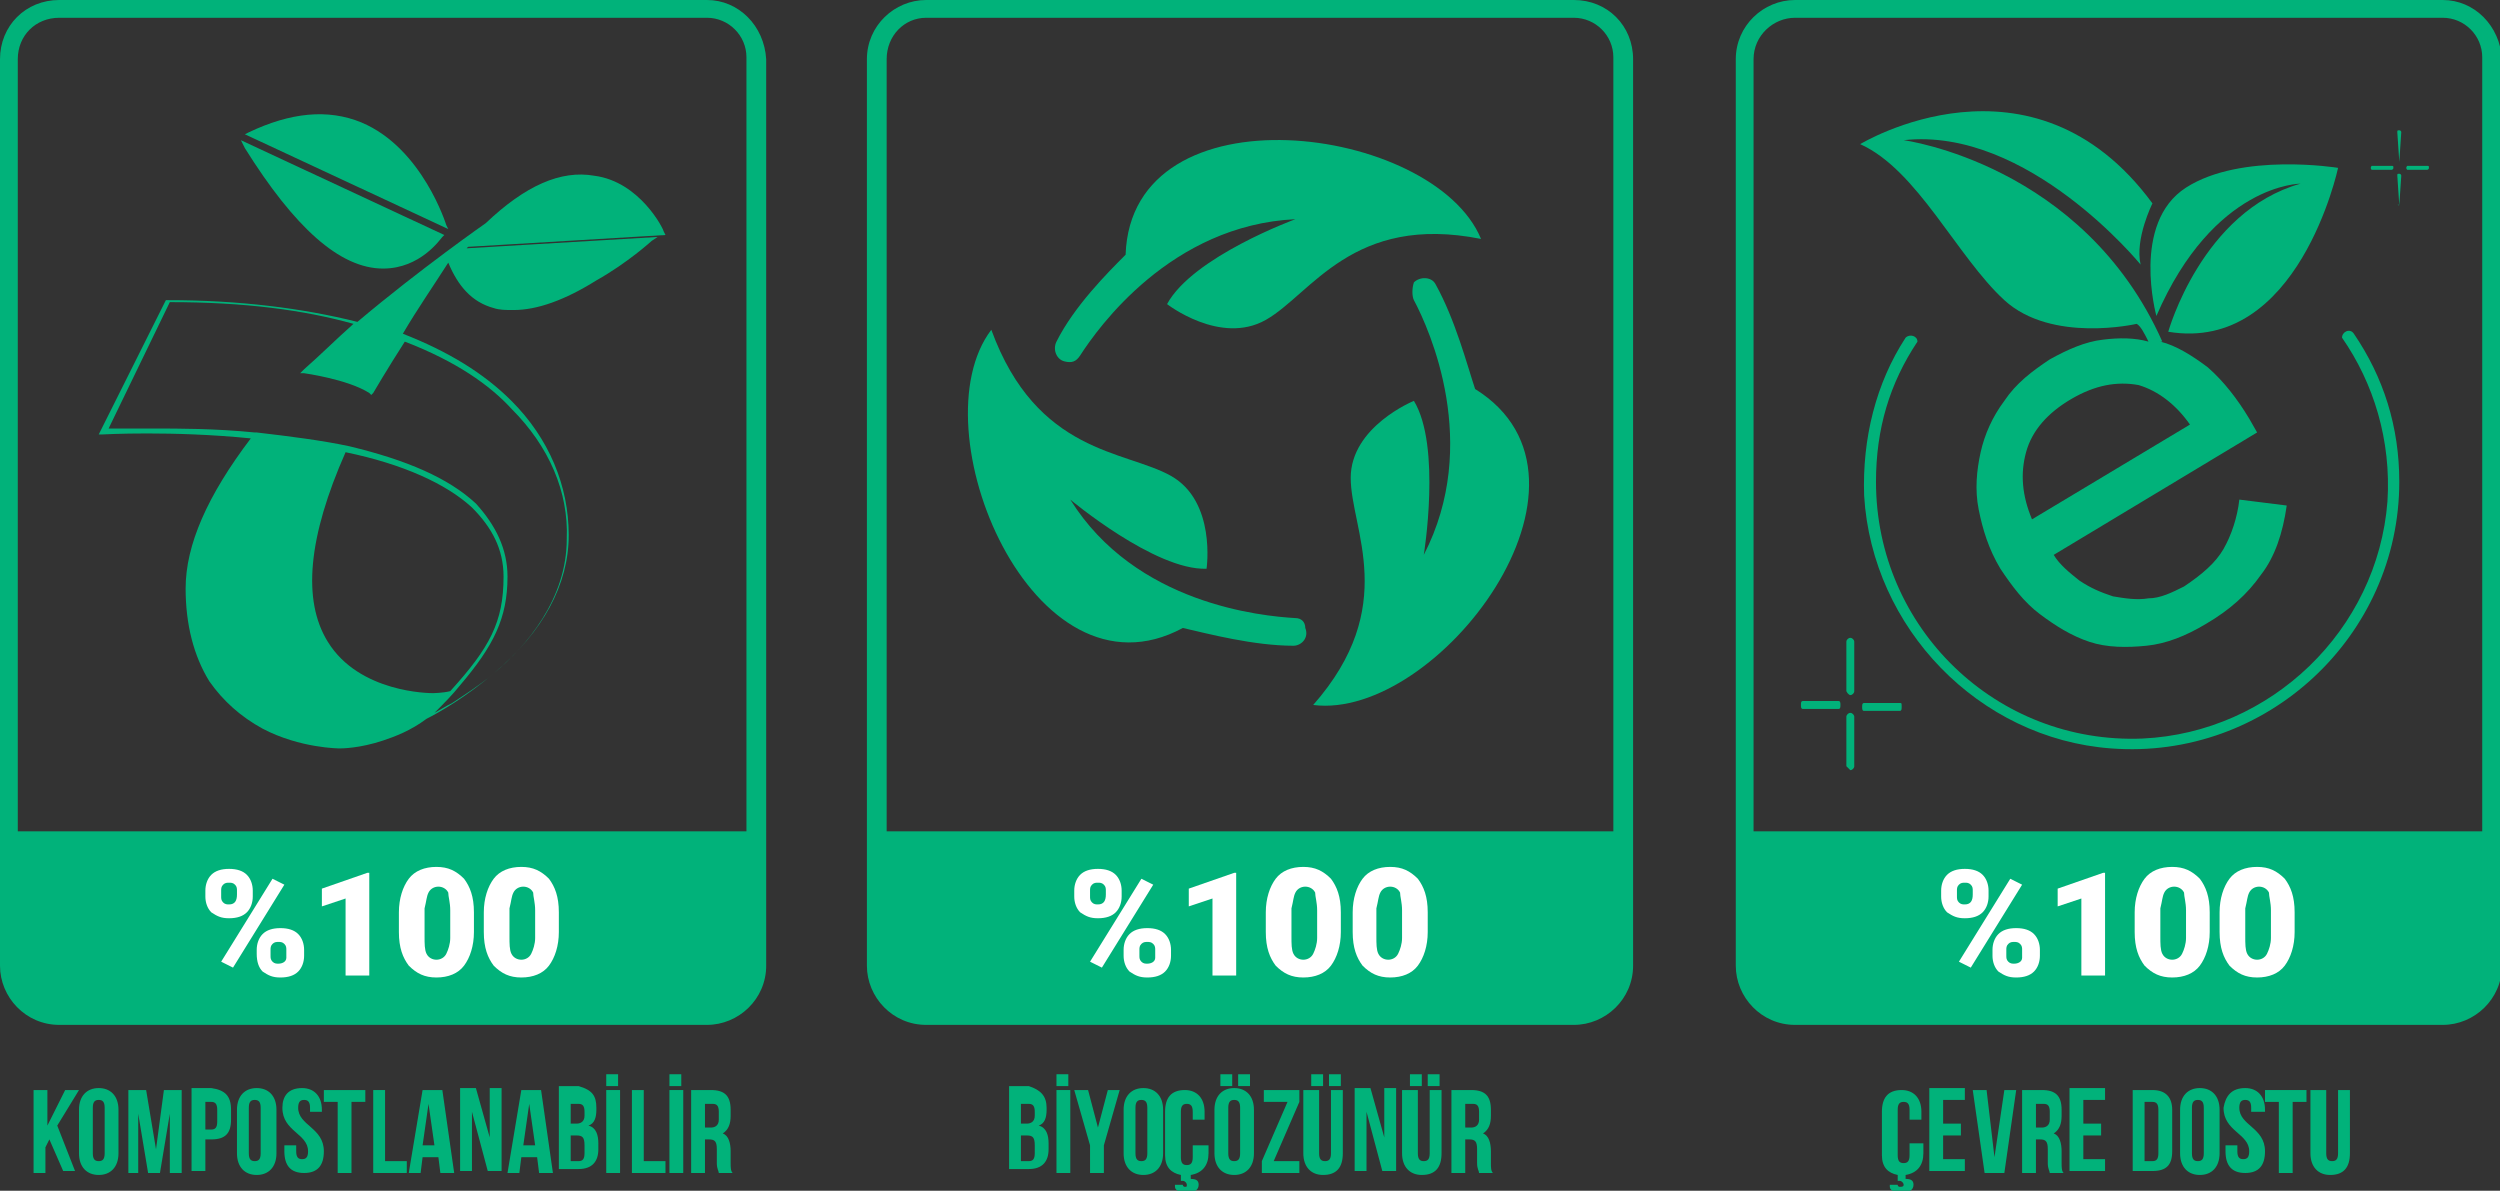 <?xml version="1.0" encoding="utf-8"?>
<!-- Generator: Adobe Illustrator 23.0.0, SVG Export Plug-In . SVG Version: 6.00 Build 0)  -->
<svg version="1.1" id="Layer_1" xmlns="http://www.w3.org/2000/svg" xmlns:xlink="http://www.w3.org/1999/xlink" x="0px" y="0px"
	 viewBox="0 0 126.6 60.3" style="enable-background:new 0 0 126.6 60.3;" xml:space="preserve">
<rect x="0" y="0" width="126.6" height="60.3" fill="#333333" stroke="none"/>
<style type="text/css">
	.st0{fill:#01B27A;}
	.st1{fill:#FFFFFF;}
</style>
<g>
	<path class="st0" d="M79.7,0H46.9c-1.6,0-3,1.3-3,3v45.9c0,1.6,1.3,3,3,3h32.8c1.6,0,3-1.3,3-3V3C82.7,1.3,81.4,0,79.7,0z
		 M46.9,0.9h32.8c1.1,0,2,0.9,2,2v39.2H44.9V3C44.9,1.8,45.8,0.9,46.9,0.9z"/>
	<g>
		<path class="st0" d="M123.7,0H90.9c-1.6,0-3,1.3-3,3v45.9c0,1.6,1.3,3,3,3h32.8c1.6,0,3-1.3,3-3V3C126.6,1.3,125.3,0,123.7,0z
			 M90.9,0.9h32.8c1.1,0,2,0.9,2,2v39.2H88.8V3C88.8,1.8,89.8,0.9,90.9,0.9z"/>
		<path class="st0" d="M93.7,35.2c0.1,0,0.2-0.1,0.2-0.2v-2.5c0-0.1-0.1-0.2-0.2-0.2c-0.1,0-0.2,0.1-0.2,0.2v2.5
			C93.6,35.2,93.7,35.2,93.7,35.2z"/>
		<path class="st0" d="M93.7,39c0.1,0,0.2-0.1,0.2-0.2v-2.5c0-0.1-0.1-0.2-0.2-0.2c-0.1,0-0.2,0.1-0.2,0.2v2.5
			C93.6,38.9,93.7,39,93.7,39z"/>
		<path class="st0" d="M91.3,35.9h1.8c0.1,0,0.1-0.1,0.1-0.2c0-0.1,0-0.2-0.1-0.2h-1.8c-0.1,0-0.1,0.1-0.1,0.2
			C91.2,35.8,91.2,35.9,91.3,35.9z"/>
		<path class="st0" d="M96.2,35.6h-1.8c-0.1,0-0.1,0.1-0.1,0.2c0,0.1,0,0.2,0.1,0.2h1.8c0.1,0,0.1-0.1,0.1-0.2
			C96.3,35.6,96.3,35.6,96.2,35.6z"/>
		<path class="st0" d="M121.5,8.2C121.5,8.2,121.6,8.2,121.5,8.2l0.1-1.5c0,0,0-0.1-0.1-0.1s-0.1,0-0.1,0.1L121.5,8.2
			C121.4,8.2,121.4,8.2,121.5,8.2z"/>
		<path class="st0" d="M121.5,10.4C121.5,10.4,121.6,10.3,121.5,10.4l0.1-1.5c0,0,0-0.1-0.1-0.1s-0.1,0-0.1,0.1L121.5,10.4
			C121.4,10.3,121.4,10.4,121.5,10.4z"/>
		<path class="st0" d="M120.1,8.6h1c0,0,0.1,0,0.1-0.1s0-0.1-0.1-0.1h-1C120.1,8.4,120,8.5,120.1,8.6C120,8.6,120.1,8.6,120.1,8.6z"
			/>
		<path class="st0" d="M121.9,8.6h1c0,0,0.1,0,0.1-0.1s0-0.1-0.1-0.1h-1C121.9,8.4,121.8,8.5,121.9,8.6
			C121.8,8.6,121.9,8.6,121.9,8.6z"/>
		<path class="st0" d="M109.2,16c2.9-6.7,7.3-6.7,7.3-6.7c-5,1.4-6.7,7.5-6.7,7.5c6.6,1.1,8.6-8.3,8.6-8.3s-4.9-0.8-7.7,1
			S109.2,16,109.2,16z"/>
		<path class="st0" d="M101.5,15.2c2.4,2.2,6.7,1.2,6.7,1.2c0.2,0.1,0.4,0.5,0.6,0.9c-0.7-0.2-1.5-0.2-2.3-0.1
			c-0.9,0.1-1.8,0.5-2.7,1c-0.9,0.6-1.7,1.2-2.3,2.1c-0.6,0.8-1,1.7-1.2,2.6c-0.2,0.9-0.3,1.9-0.1,2.9c0.2,1,0.5,2,1.1,3
			c0.6,0.9,1.2,1.7,2,2.3c0.8,0.6,1.6,1.1,2.5,1.4c0.9,0.3,1.9,0.3,2.9,0.2c1-0.1,2-0.5,3-1.1c1.2-0.7,2.1-1.5,2.8-2.5
			c0.7-0.9,1.1-2.1,1.3-3.5l-2.4-0.3c-0.1,0.9-0.4,1.8-0.8,2.5c-0.4,0.7-1.1,1.3-2,1.9c-0.6,0.3-1.2,0.6-1.8,0.6
			c-0.6,0.1-1.2,0-1.8-0.1c-0.6-0.2-1.1-0.4-1.7-0.8c-0.5-0.4-1-0.8-1.3-1.3l10.3-6.2l-0.4-0.7c-0.6-1-1.3-1.9-2.1-2.6
			c-0.8-0.6-1.6-1.1-2.4-1.3c0,0,0.1,0,0.1,0c-4-9-13.1-10.2-13.1-10.2c6.3-0.7,12,6.3,12,6.3c-0.3-1.3,0.6-3.1,0.6-3.1
			c-6.1-8.3-14.8-3-14.8-3C97.1,8.6,99.1,13,101.5,15.2z M110.9,21.5l-8,4.8c-0.5-1.2-0.6-2.3-0.3-3.4c0.3-1.1,1.1-2,2.3-2.7
			c1.2-0.7,2.3-0.9,3.4-0.7C109.3,19.8,110.2,20.5,110.9,21.5z"/>
		<path class="st0" d="M120.9,25.4c-0.5,6.5-5.9,11.7-12.4,12c-7.4,0.3-13.5-5.6-13.5-13c0-2.7,0.7-5,2.1-7.1c0-0.3-0.4-0.4-0.6-0.2
			c-1.5,2.3-2.2,5.1-2.1,8c0.4,6.7,5.8,12.3,12.5,12.8c7.9,0.6,14.6-5.7,14.6-13.5c0-2.8-0.8-5.3-2.3-7.5c-0.2-0.3-0.6-0.1-0.6,0.2
			h0C120.2,19.4,121.1,22.3,120.9,25.4z"/>
	</g>
	<g>
		<path class="st1" d="M54.4,45.1c0-0.3,0.1-0.6,0.3-0.8c0.2-0.2,0.5-0.3,0.9-0.3c0.4,0,0.7,0.1,0.9,0.3c0.2,0.2,0.3,0.5,0.3,0.8
			v0.3c0,0.3-0.1,0.6-0.3,0.8s-0.5,0.3-0.9,0.3c-0.4,0-0.6-0.1-0.9-0.3c-0.2-0.2-0.3-0.5-0.3-0.8V45.1z M55.2,45.4
			c0,0.1,0,0.2,0.1,0.3c0.1,0.1,0.2,0.1,0.3,0.1c0.3,0,0.4-0.2,0.4-0.5v-0.2c0-0.1,0-0.2-0.1-0.3s-0.2-0.1-0.3-0.1
			c-0.1,0-0.2,0-0.3,0.1c-0.1,0.1-0.1,0.2-0.1,0.3V45.4z M55.8,49l-0.6-0.3l2.6-4.2l0.6,0.3L55.8,49z M56.9,48.1
			c0-0.3,0.1-0.6,0.3-0.8c0.2-0.2,0.5-0.3,0.9-0.3c0.4,0,0.7,0.1,0.9,0.3c0.2,0.2,0.3,0.5,0.3,0.8v0.3c0,0.3-0.1,0.6-0.3,0.8
			c-0.2,0.2-0.5,0.3-0.9,0.3c-0.4,0-0.6-0.1-0.9-0.3c-0.2-0.2-0.3-0.5-0.3-0.8V48.1z M57.7,48.4c0,0.1,0,0.2,0.1,0.3
			c0.1,0.1,0.2,0.1,0.3,0.1c0.2,0,0.4-0.1,0.4-0.3l0-0.4c0-0.1,0-0.2-0.1-0.3c-0.1-0.1-0.2-0.1-0.3-0.1c-0.1,0-0.2,0-0.3,0.1
			c-0.1,0.1-0.1,0.2-0.1,0.3V48.4z"/>
		<path class="st1" d="M62.6,49.4h-1.2v-3.9l-1.2,0.4v-0.9l2.3-0.8h0.1V49.4z"/>
		<path class="st1" d="M67.9,47.2c0,0.7-0.2,1.3-0.5,1.7c-0.3,0.4-0.8,0.6-1.4,0.6c-0.6,0-1-0.2-1.4-0.6c-0.3-0.4-0.5-0.9-0.5-1.7
			v-1c0-0.7,0.2-1.3,0.5-1.7c0.3-0.4,0.8-0.6,1.4-0.6c0.6,0,1,0.2,1.4,0.6c0.3,0.4,0.5,0.9,0.5,1.7V47.2z M66.7,46.1
			c0-0.4-0.1-0.7-0.1-0.9c-0.1-0.2-0.3-0.3-0.5-0.3c-0.2,0-0.4,0.1-0.5,0.3c-0.1,0.2-0.1,0.4-0.2,0.8v1.4c0,0.4,0,0.7,0.1,0.9
			c0.1,0.2,0.3,0.3,0.5,0.3c0.2,0,0.4-0.1,0.5-0.3c0.1-0.2,0.2-0.5,0.2-0.8V46.1z"/>
		<path class="st1" d="M72.3,47.2c0,0.7-0.2,1.3-0.5,1.7c-0.3,0.4-0.8,0.6-1.4,0.6c-0.6,0-1-0.2-1.4-0.6c-0.3-0.4-0.5-0.9-0.5-1.7
			v-1c0-0.7,0.2-1.3,0.5-1.7c0.3-0.4,0.8-0.6,1.4-0.6c0.6,0,1,0.2,1.4,0.6c0.3,0.4,0.5,0.9,0.5,1.7V47.2z M71,46.1
			c0-0.4-0.1-0.7-0.1-0.9c-0.1-0.2-0.3-0.3-0.5-0.3c-0.2,0-0.4,0.1-0.5,0.3c-0.1,0.2-0.1,0.4-0.2,0.8v1.4c0,0.4,0,0.7,0.1,0.9
			c0.1,0.2,0.3,0.3,0.5,0.3c0.2,0,0.4-0.1,0.5-0.3c0.1-0.2,0.2-0.5,0.2-0.8V46.1z"/>
	</g>
	<g>
		<path class="st0" d="M54.7,18c0.9-1.4,4.6-6.6,10.9-6.9c0,0-5.2,1.9-6.5,4.3c0,0,2.7,2.1,5,0.8s4.4-5.4,10.9-4.1
			c-2.4-5.8-17.7-7.8-18,0.8c-0.9,0.9-2.6,2.6-3.5,4.4c-0.2,0.4,0,0.9,0.4,1c0,0,0,0,0,0C54.3,18.4,54.5,18.3,54.7,18z"/>
		<path class="st0" d="M65.6,31.3c-1.7-0.1-8.1-0.7-11.4-6c0,0,4.3,3.6,6.9,3.5c0,0,0.5-3.4-1.8-4.7c-2.3-1.3-6.8-1.1-9.1-7.4
			c-3.8,5,2.1,19.2,9.7,15.1c1.3,0.3,3.6,0.9,5.6,0.9c0.4,0,0.8-0.4,0.6-0.9c0,0,0,0,0,0C66.1,31.5,65.9,31.3,65.6,31.3z"/>
		<path class="st0" d="M71.6,15.2c0.8,1.5,3.4,7.3,0.5,12.9c0,0,0.9-5.5-0.5-7.8c0,0-3.2,1.3-3.2,3.9c0,2.6,2.5,6.5-1.9,11.5
			c6.3,0.8,15.6-11.4,8.2-16c-0.4-1.2-1-3.5-2-5.3c-0.2-0.4-0.8-0.4-1.1-0.1c0,0,0,0,0,0C71.5,14.6,71.5,15,71.6,15.2z"/>
	</g>
	<g>
		<path class="st0" d="M53,56.1v0.1c0,0.4-0.1,0.7-0.4,0.8c0.4,0.1,0.5,0.5,0.5,0.9v0.3c0,0.6-0.3,1-1,1h-1v-4.2h1
			C52.7,55.2,53,55.5,53,56.1z M51.7,55.8v1.1H52c0.2,0,0.4-0.1,0.4-0.4v-0.2c0-0.3-0.1-0.4-0.3-0.4H51.7z M51.7,57.5v1.3h0.4
			c0.2,0,0.3-0.1,0.3-0.4V58c0-0.4-0.1-0.5-0.4-0.5H51.7z"/>
		<path class="st0" d="M53.5,55.2h0.7v4.2h-0.7V55.2z M54.1,54.4V55h-0.6v-0.6H54.1z"/>
		<path class="st0" d="M55.2,58l-0.8-2.8h0.7l0.5,1.9l0.5-1.9h0.6L55.9,58v1.4h-0.7V58z"/>
		<path class="st0" d="M56.9,56.2c0-0.7,0.4-1.1,1-1.1c0.6,0,1,0.4,1,1.1v2.2c0,0.7-0.4,1.1-1,1.1c-0.6,0-1-0.4-1-1.1V56.2z
			 M57.5,58.4c0,0.3,0.1,0.4,0.3,0.4c0.2,0,0.3-0.1,0.3-0.4v-2.3c0-0.3-0.1-0.4-0.3-0.4c-0.2,0-0.3,0.1-0.3,0.4V58.4z"/>
		<path class="st0" d="M61.2,57.8v0.6c0,0.6-0.3,1-0.9,1.1v0.2c0.3,0,0.4,0.1,0.4,0.3c0,0.3-0.3,0.4-0.6,0.4c-0.3,0-0.6-0.1-0.6-0.3
			v-0.1h0.4v0c0,0.1,0.1,0.1,0.1,0.1c0.1,0,0.1,0,0.1-0.1c0-0.1-0.1-0.2-0.2-0.2h-0.1v-0.3c-0.5-0.1-0.8-0.4-0.8-1v-2.2
			c0-0.7,0.3-1.1,1-1.1c0.6,0,1,0.4,1,1.1v0.4h-0.6v-0.4c0-0.3-0.1-0.4-0.3-0.4c-0.2,0-0.3,0.1-0.3,0.4v2.3c0,0.3,0.1,0.4,0.3,0.4
			c0.2,0,0.3-0.1,0.3-0.4v-0.6H61.2z"/>
		<path class="st0" d="M61.5,56.2c0-0.7,0.4-1.1,1-1.1c0.6,0,1,0.4,1,1.1v2.2c0,0.7-0.4,1.1-1,1.1c-0.6,0-1-0.4-1-1.1V56.2z
			 M62.4,54.4V55h-0.6v-0.6H62.4z M62.2,58.4c0,0.3,0.1,0.4,0.3,0.4c0.2,0,0.3-0.1,0.3-0.4v-2.3c0-0.3-0.1-0.4-0.3-0.4
			c-0.2,0-0.3,0.1-0.3,0.4V58.4z M63.3,54.4V55h-0.6v-0.6H63.3z"/>
		<path class="st0" d="M65.8,55.2v0.6l-1.3,3h1.3v0.6h-1.9v-0.6l1.3-3h-1.2v-0.6H65.8z"/>
		<path class="st0" d="M66.8,55.2v3.2c0,0.3,0.1,0.4,0.3,0.4c0.2,0,0.3-0.1,0.3-0.4v-3.2h0.6v3.2c0,0.7-0.3,1.1-1,1.1
			c-0.6,0-1-0.4-1-1.1v-3.2H66.8z M67,54.4V55h-0.6v-0.6H67z M67.9,54.4V55h-0.6v-0.6H67.9z"/>
		<path class="st0" d="M69.2,56.3v3h-0.6v-4.2h0.8l0.7,2.5v-2.5h0.6v4.2H70L69.2,56.3z"/>
		<path class="st0" d="M71.8,55.2v3.2c0,0.3,0.1,0.4,0.3,0.4c0.2,0,0.3-0.1,0.3-0.4v-3.2h0.6v3.2c0,0.7-0.3,1.1-1,1.1
			c-0.6,0-1-0.4-1-1.1v-3.2H71.8z M72,54.4V55h-0.6v-0.6H72z M72.9,54.4V55h-0.6v-0.6H72.9z"/>
		<path class="st0" d="M74.9,59.4c0-0.1-0.1-0.2-0.1-0.5v-0.7c0-0.4-0.1-0.5-0.4-0.5h-0.2v1.7h-0.7v-4.2h1c0.7,0,1,0.3,1,1v0.3
			c0,0.4-0.1,0.7-0.4,0.9c0.3,0.1,0.4,0.5,0.4,0.9v0.6c0,0.2,0,0.4,0.1,0.5H74.9z M74.2,55.8v1.3h0.3c0.2,0,0.4-0.1,0.4-0.4v-0.4
			c0-0.3-0.1-0.4-0.3-0.4H74.2z"/>
	</g>
	<g>
		<path class="st0" d="M23.7,12.5l10-0.6l-0.1-0.2c0-0.1-1.2-2.5-3.5-2.8c-1.7-0.3-3.5,0.5-5.5,2.4l0,0c0,0-3.3,2.3-6.5,5
			c-2.8-0.7-6-1.1-9.6-1.1H8.4L5,22l0.2,0c0,0,3.5-0.2,7.5,0.2c-2.2,2.9-3.3,5.4-3.3,7.6c0,1.8,0.4,3.4,1.2,4.7
			c0.7,1,1.6,1.8,2.7,2.4c1.9,1,3.9,1,3.9,1c0,0,0,0,0,0c0.1,0,1,0,2.2-0.4c0.6-0.2,1.4-0.5,2.2-1.1c0.6-0.3,2-1.1,3.4-2.3
			c2.5-2.1,3.8-4.5,3.8-7c0-2.5-1-4.9-2.9-6.8c-1.4-1.4-3.2-2.5-5.5-3.4c0.7-1.2,1.6-2.5,2.3-3.6c0.5,1.2,1.2,2,2.3,2.3
			c0.3,0.1,0.6,0.1,1,0.1c1.2,0,2.6-0.5,4.2-1.5c1.6-0.9,2.8-2,2.8-2l0.3-0.2l-10.1,0.6C23.6,12.7,23.6,12.6,23.7,12.5z M16.6,32.5
			c-1.3-2.1-1-5.3,0.9-9.6c2.9,0.6,5.1,1.6,6.4,2.8c1,1,1.6,2.1,1.6,3.5c0,2.3-0.7,3.6-2.7,5.8c-0.4,0.1-0.9,0.1-0.9,0.1
			C21.8,35.1,18.2,35.1,16.6,32.5z M25.9,20.7c1.9,1.9,2.9,4.2,2.8,6.6c0,3-2,5.4-3.7,6.8c-0.7,0.6-1.5,1.1-2.1,1.5
			c-0.4,0.2-0.7,0.4-0.9,0.5c0.5-0.5,0.9-0.9,1.3-1.4c1.7-2,2.4-3.4,2.4-5.5c0-1.4-0.6-2.6-1.6-3.7c-1.4-1.3-3.5-2.2-6.4-2.9
			c-1.4-0.3-3-0.5-4.7-0.7c0,0-0.1,0-0.1,0c-2-0.2-3.8-0.2-5.2-0.2c-1.1,0-1.8,0-2.2,0l3.1-6.4c3.8,0,6.8,0.4,9.3,1.1
			c-0.9,0.8-1.7,1.6-2.5,2.3l-0.2,0.2l0.2,0c0,0,2.2,0.3,3.3,1l0.1,0.1l0.1-0.1c0,0,0.7-1.2,1.6-2.6C23.1,18.3,24.8,19.5,25.9,20.7z
			"/>
		<path class="st0" d="M19.4,13.6C19.4,13.6,19.5,13.6,19.4,13.6c1.9,0,2.9-1.5,3-1.6l0.1-0.1L12.2,7.1l0.2,0.4
			C14.9,11.5,17.2,13.6,19.4,13.6z"/>
		<path class="st0" d="M22.6,11.4c0,0-1.2-3.9-4.3-5.2c-1.7-0.7-3.6-0.5-5.7,0.5l-0.2,0.1l10.3,4.8L22.6,11.4z"/>
	</g>
	<path class="st0" d="M35.8,0H3C1.3,0,0,1.3,0,3v45.9c0,1.6,1.3,3,3,3h32.8c1.6,0,3-1.3,3-3V3C38.7,1.3,37.4,0,35.8,0z M3,0.9h32.8
		c1.1,0,2,0.9,2,2v39.2H0.9V3C0.9,1.8,1.8,0.9,3,0.9z"/>
	<g>
		<path class="st1" d="M10.4,45.1c0-0.3,0.1-0.6,0.3-0.8c0.2-0.2,0.5-0.3,0.9-0.3c0.4,0,0.7,0.1,0.9,0.3c0.2,0.2,0.3,0.5,0.3,0.8
			v0.3c0,0.3-0.1,0.6-0.3,0.8s-0.5,0.3-0.9,0.3c-0.4,0-0.6-0.1-0.9-0.3c-0.2-0.2-0.3-0.5-0.3-0.8V45.1z M11.2,45.4
			c0,0.1,0,0.2,0.1,0.3c0.1,0.1,0.2,0.1,0.3,0.1c0.3,0,0.4-0.2,0.4-0.5v-0.2c0-0.1,0-0.2-0.1-0.3s-0.2-0.1-0.3-0.1
			c-0.1,0-0.2,0-0.3,0.1c-0.1,0.1-0.1,0.2-0.1,0.3V45.4z M11.8,49l-0.6-0.3l2.6-4.2l0.6,0.3L11.8,49z M13,48.1
			c0-0.3,0.1-0.6,0.3-0.8c0.2-0.2,0.5-0.3,0.9-0.3c0.4,0,0.7,0.1,0.9,0.3c0.2,0.2,0.3,0.5,0.3,0.8v0.3c0,0.3-0.1,0.6-0.3,0.8
			c-0.2,0.2-0.5,0.3-0.9,0.3c-0.4,0-0.6-0.1-0.9-0.3C13.1,49,13,48.7,13,48.3V48.1z M13.7,48.4c0,0.1,0,0.2,0.1,0.3
			c0.1,0.1,0.2,0.1,0.3,0.1c0.2,0,0.4-0.1,0.4-0.3l0-0.4c0-0.1,0-0.2-0.1-0.3c-0.1-0.1-0.2-0.1-0.3-0.1c-0.1,0-0.2,0-0.3,0.1
			c-0.1,0.1-0.1,0.2-0.1,0.3V48.4z"/>
		<path class="st1" d="M18.7,49.4h-1.2v-3.9l-1.2,0.4v-0.9l2.3-0.8h0.1V49.4z"/>
		<path class="st1" d="M24,47.2c0,0.7-0.2,1.3-0.5,1.7c-0.3,0.4-0.8,0.6-1.4,0.6c-0.6,0-1-0.2-1.4-0.6c-0.3-0.4-0.5-0.9-0.5-1.7v-1
			c0-0.7,0.2-1.3,0.5-1.7c0.3-0.4,0.8-0.6,1.4-0.6c0.6,0,1,0.2,1.4,0.6c0.3,0.4,0.5,0.9,0.5,1.7V47.2z M22.8,46.1
			c0-0.4-0.1-0.7-0.1-0.9c-0.1-0.2-0.3-0.3-0.5-0.3c-0.2,0-0.4,0.1-0.5,0.3c-0.1,0.2-0.1,0.4-0.2,0.8v1.4c0,0.4,0,0.7,0.1,0.9
			c0.1,0.2,0.3,0.3,0.5,0.3c0.2,0,0.4-0.1,0.5-0.3c0.1-0.2,0.2-0.5,0.2-0.8V46.1z"/>
		<path class="st1" d="M28.3,47.2c0,0.7-0.2,1.3-0.5,1.7c-0.3,0.4-0.8,0.6-1.4,0.6c-0.6,0-1-0.2-1.4-0.6c-0.3-0.4-0.5-0.9-0.5-1.7
			v-1c0-0.7,0.2-1.3,0.5-1.7c0.3-0.4,0.8-0.6,1.4-0.6c0.6,0,1,0.2,1.4,0.6c0.3,0.4,0.5,0.9,0.5,1.7V47.2z M27.1,46.1
			c0-0.4-0.1-0.7-0.1-0.9c-0.1-0.2-0.3-0.3-0.5-0.3c-0.2,0-0.4,0.1-0.5,0.3c-0.1,0.2-0.1,0.4-0.2,0.8v1.4c0,0.4,0,0.7,0.1,0.9
			c0.1,0.2,0.3,0.3,0.5,0.3c0.2,0,0.4-0.1,0.5-0.3c0.1-0.2,0.2-0.5,0.2-0.8V46.1z"/>
	</g>
	<g>
		<path class="st1" d="M98.3,45.1c0-0.3,0.1-0.6,0.3-0.8c0.2-0.2,0.5-0.3,0.9-0.3c0.4,0,0.7,0.1,0.9,0.3c0.2,0.2,0.3,0.5,0.3,0.8
			v0.3c0,0.3-0.1,0.6-0.3,0.8c-0.2,0.2-0.5,0.3-0.9,0.3c-0.4,0-0.6-0.1-0.9-0.3c-0.2-0.2-0.3-0.5-0.3-0.8V45.1z M99.1,45.4
			c0,0.1,0,0.2,0.1,0.3c0.1,0.1,0.2,0.1,0.3,0.1c0.3,0,0.4-0.2,0.4-0.5v-0.2c0-0.1,0-0.2-0.1-0.3s-0.2-0.1-0.3-0.1
			c-0.1,0-0.2,0-0.3,0.1c-0.1,0.1-0.1,0.2-0.1,0.3V45.4z M99.8,49l-0.6-0.3l2.6-4.2l0.6,0.3L99.8,49z M100.9,48.1
			c0-0.3,0.1-0.6,0.3-0.8c0.2-0.2,0.5-0.3,0.9-0.3c0.4,0,0.7,0.1,0.9,0.3c0.2,0.2,0.3,0.5,0.3,0.8v0.3c0,0.3-0.1,0.6-0.3,0.8
			c-0.2,0.2-0.5,0.3-0.9,0.3c-0.4,0-0.6-0.1-0.9-0.3c-0.2-0.2-0.3-0.5-0.3-0.8V48.1z M101.6,48.4c0,0.1,0,0.2,0.1,0.3
			c0.1,0.1,0.2,0.1,0.3,0.1c0.2,0,0.4-0.1,0.4-0.3l0-0.4c0-0.1,0-0.2-0.1-0.3c-0.1-0.1-0.2-0.1-0.3-0.1c-0.1,0-0.2,0-0.3,0.1
			c-0.1,0.1-0.1,0.2-0.1,0.3V48.4z"/>
		<path class="st1" d="M106.6,49.4h-1.2v-3.9l-1.2,0.4v-0.9l2.3-0.8h0.1V49.4z"/>
		<path class="st1" d="M111.9,47.2c0,0.7-0.2,1.3-0.5,1.7c-0.3,0.4-0.8,0.6-1.4,0.6c-0.6,0-1-0.2-1.4-0.6c-0.3-0.4-0.5-0.9-0.5-1.7
			v-1c0-0.7,0.2-1.3,0.5-1.7c0.3-0.4,0.8-0.6,1.4-0.6c0.6,0,1,0.2,1.4,0.6c0.3,0.4,0.5,0.9,0.5,1.7V47.2z M110.7,46.1
			c0-0.4-0.1-0.7-0.1-0.9c-0.1-0.2-0.3-0.3-0.5-0.3c-0.2,0-0.4,0.1-0.5,0.3c-0.1,0.2-0.1,0.4-0.2,0.8v1.4c0,0.4,0,0.7,0.1,0.9
			c0.1,0.2,0.3,0.3,0.5,0.3c0.2,0,0.4-0.1,0.5-0.3c0.1-0.2,0.2-0.5,0.2-0.8V46.1z"/>
		<path class="st1" d="M116.2,47.2c0,0.7-0.2,1.3-0.5,1.7c-0.3,0.4-0.8,0.6-1.4,0.6c-0.6,0-1-0.2-1.4-0.6c-0.3-0.4-0.5-0.9-0.5-1.7
			v-1c0-0.7,0.2-1.3,0.5-1.7c0.3-0.4,0.8-0.6,1.4-0.6c0.6,0,1,0.2,1.4,0.6c0.3,0.4,0.5,0.9,0.5,1.7V47.2z M115,46.1
			c0-0.4-0.1-0.7-0.1-0.9c-0.1-0.2-0.3-0.3-0.5-0.3c-0.2,0-0.4,0.1-0.5,0.3c-0.1,0.2-0.1,0.4-0.2,0.8v1.4c0,0.4,0,0.7,0.1,0.9
			c0.1,0.2,0.3,0.3,0.5,0.3c0.2,0,0.4-0.1,0.5-0.3c0.1-0.2,0.2-0.5,0.2-0.8V46.1z"/>
	</g>
	<g>
		<path class="st0" d="M2.5,57.7l-0.2,0.4v1.3H1.7v-4.2h0.7V57l0.9-1.8h0.7L2.9,57l0.9,2.3H3.2L2.5,57.7z"/>
		<path class="st0" d="M4,56.2c0-0.7,0.4-1.1,1-1.1c0.6,0,1,0.4,1,1.1v2.2c0,0.7-0.4,1.1-1,1.1c-0.6,0-1-0.4-1-1.1V56.2z M4.7,58.4
			c0,0.3,0.1,0.4,0.3,0.4c0.2,0,0.3-0.1,0.3-0.4v-2.3c0-0.3-0.1-0.4-0.3-0.4c-0.2,0-0.3,0.1-0.3,0.4V58.4z"/>
		<path class="st0" d="M7.9,58.2l0.4-3h0.9v4.2H8.6v-3l-0.5,3H7.5l-0.5-3v3H6.5v-4.2h0.9L7.9,58.2z"/>
		<path class="st0" d="M11.7,56.2v0.5c0,0.7-0.3,1-1,1h-0.3v1.6H9.7v-4.2h1C11.4,55.2,11.7,55.5,11.7,56.2z M10.4,55.8v1.4h0.3
			c0.2,0,0.3-0.1,0.3-0.4v-0.6c0-0.3-0.1-0.4-0.3-0.4H10.4z"/>
		<path class="st0" d="M12,56.2c0-0.7,0.4-1.1,1-1.1c0.6,0,1,0.4,1,1.1v2.2c0,0.7-0.4,1.1-1,1.1c-0.6,0-1-0.4-1-1.1V56.2z
			 M12.6,58.4c0,0.3,0.1,0.4,0.3,0.4c0.2,0,0.3-0.1,0.3-0.4v-2.3c0-0.3-0.1-0.4-0.3-0.4c-0.2,0-0.3,0.1-0.3,0.4V58.4z"/>
		<path class="st0" d="M15.3,55.1c0.6,0,1,0.4,1,1.1v0.1h-0.6v-0.2c0-0.3-0.1-0.4-0.3-0.4c-0.2,0-0.3,0.1-0.3,0.4
			c0,0.9,1.3,1,1.3,2.2c0,0.7-0.3,1.1-1,1.1s-1-0.4-1-1.1v-0.3h0.6v0.3c0,0.3,0.1,0.4,0.3,0.4c0.2,0,0.3-0.1,0.3-0.4
			c0-0.9-1.3-1-1.3-2.2C14.3,55.5,14.6,55.1,15.3,55.1z"/>
		<path class="st0" d="M16.5,55.2h2v0.6h-0.7v3.6h-0.7v-3.6h-0.7V55.2z"/>
		<path class="st0" d="M18.8,55.2h0.7v3.6h1.1v0.6h-1.7V55.2z"/>
		<path class="st0" d="M23,59.4h-0.7l-0.1-0.8h-0.8l-0.1,0.8h-0.6l0.7-4.2h1L23,59.4z M21.4,58h0.6l-0.3-2.1L21.4,58z"/>
		<path class="st0" d="M23.9,56.3v3h-0.6v-4.2h0.8l0.7,2.5v-2.5h0.6v4.2h-0.7L23.9,56.3z"/>
		<path class="st0" d="M28,59.4h-0.7l-0.1-0.8h-0.8l-0.1,0.8h-0.6l0.7-4.2h1L28,59.4z M26.5,58h0.6l-0.3-2.1L26.5,58z"/>
		<path class="st0" d="M30.2,56.1v0.1c0,0.4-0.1,0.7-0.4,0.8c0.4,0.1,0.5,0.5,0.5,0.9v0.3c0,0.6-0.3,1-1,1h-1v-4.2h1
			C30,55.2,30.2,55.5,30.2,56.1z M28.9,55.8v1.1h0.3c0.2,0,0.4-0.1,0.4-0.4v-0.2c0-0.3-0.1-0.4-0.3-0.4H28.9z M28.9,57.5v1.3h0.4
			c0.2,0,0.3-0.1,0.3-0.4V58c0-0.4-0.1-0.5-0.4-0.5H28.9z"/>
		<path class="st0" d="M30.7,55.2h0.7v4.2h-0.7V55.2z M31.3,54.4V55h-0.6v-0.6H31.3z"/>
		<path class="st0" d="M31.9,55.2h0.7v3.6h1.1v0.6h-1.7V55.2z"/>
		<path class="st0" d="M33.9,55.2h0.7v4.2h-0.7V55.2z M34.5,54.4V55h-0.6v-0.6H34.5z"/>
		<path class="st0" d="M36.4,59.4c0-0.1-0.1-0.2-0.1-0.5v-0.7c0-0.4-0.1-0.5-0.4-0.5h-0.2v1.7H35v-4.2h1c0.7,0,1,0.3,1,1v0.3
			c0,0.4-0.1,0.7-0.4,0.9c0.3,0.1,0.4,0.5,0.4,0.9v0.6c0,0.2,0,0.4,0.1,0.5H36.4z M35.7,55.8v1.3h0.3c0.2,0,0.4-0.1,0.4-0.4v-0.4
			c0-0.3-0.1-0.4-0.3-0.4H35.7z"/>
	</g>
	<g>
		<path class="st0" d="M97.4,57.8v0.6c0,0.6-0.3,1-0.9,1.1v0.2c0.3,0,0.4,0.1,0.4,0.3c0,0.3-0.3,0.4-0.6,0.4c-0.3,0-0.6-0.1-0.6-0.3
			v-0.1h0.4v0c0,0.1,0.1,0.1,0.1,0.1c0.1,0,0.2,0,0.2-0.1c0-0.1-0.1-0.2-0.2-0.2h-0.1v-0.3c-0.5-0.1-0.8-0.4-0.8-1v-2.2
			c0-0.7,0.3-1.1,1-1.1c0.6,0,1,0.4,1,1.1v0.4h-0.6v-0.5c0-0.3-0.1-0.4-0.3-0.4c-0.2,0-0.3,0.1-0.3,0.4v2.3c0,0.3,0.1,0.4,0.3,0.4
			c0.2,0,0.3-0.1,0.3-0.4v-0.6H97.4z"/>
		<path class="st0" d="M98.4,56.9h0.9v0.6h-0.9v1.2h1.1v0.6h-1.8v-4.2h1.8v0.6h-1.1V56.9z"/>
		<path class="st0" d="M101,58.6l0.5-3.4h0.6l-0.6,4.2h-1l-0.6-4.2h0.7L101,58.6z"/>
		<path class="st0" d="M103.8,59.4c0-0.1-0.1-0.2-0.1-0.5v-0.7c0-0.4-0.1-0.5-0.4-0.5h-0.2v1.7h-0.7v-4.2h1c0.7,0,1,0.3,1,1v0.3
			c0,0.4-0.1,0.7-0.4,0.9c0.3,0.1,0.4,0.5,0.4,0.9v0.6c0,0.2,0,0.4,0.1,0.5H103.8z M103.1,55.8v1.3h0.3c0.2,0,0.4-0.1,0.4-0.4v-0.4
			c0-0.3-0.1-0.4-0.3-0.4H103.1z"/>
		<path class="st0" d="M105.5,56.9h0.9v0.6h-0.9v1.2h1.1v0.6h-1.8v-4.2h1.8v0.6h-1.1V56.9z"/>
		<path class="st0" d="M108,55.2h1c0.7,0,1,0.4,1,1v2.1c0,0.7-0.3,1-1,1h-1V55.2z M108.6,55.8v3h0.4c0.2,0,0.3-0.1,0.3-0.4v-2.2
			c0-0.3-0.1-0.4-0.3-0.4H108.6z"/>
		<path class="st0" d="M110.4,56.2c0-0.7,0.4-1.1,1-1.1s1,0.4,1,1.1v2.2c0,0.7-0.4,1.1-1,1.1s-1-0.4-1-1.1V56.2z M111,58.4
			c0,0.3,0.1,0.4,0.3,0.4c0.2,0,0.3-0.1,0.3-0.4v-2.3c0-0.3-0.1-0.4-0.3-0.4c-0.2,0-0.3,0.1-0.3,0.4V58.4z"/>
		<path class="st0" d="M113.7,55.1c0.6,0,1,0.4,1,1.1v0.1H114v-0.2c0-0.3-0.1-0.4-0.3-0.4c-0.2,0-0.3,0.1-0.3,0.4
			c0,0.9,1.3,1,1.3,2.2c0,0.7-0.3,1.1-1,1.1s-1-0.4-1-1.1v-0.3h0.6v0.3c0,0.3,0.1,0.4,0.3,0.4c0.2,0,0.3-0.1,0.3-0.4
			c0-0.9-1.3-1-1.3-2.2C112.7,55.5,113,55.1,113.7,55.1z"/>
		<path class="st0" d="M114.8,55.2h2v0.6h-0.7v3.6h-0.7v-3.6h-0.7V55.2z"/>
		<path class="st0" d="M117.8,55.2v3.2c0,0.3,0.1,0.4,0.3,0.4c0.2,0,0.3-0.1,0.3-0.4v-3.2h0.6v3.2c0,0.7-0.3,1.1-1,1.1
			c-0.6,0-1-0.4-1-1.1v-3.2H117.8z"/>
	</g>
</g>
</svg>

